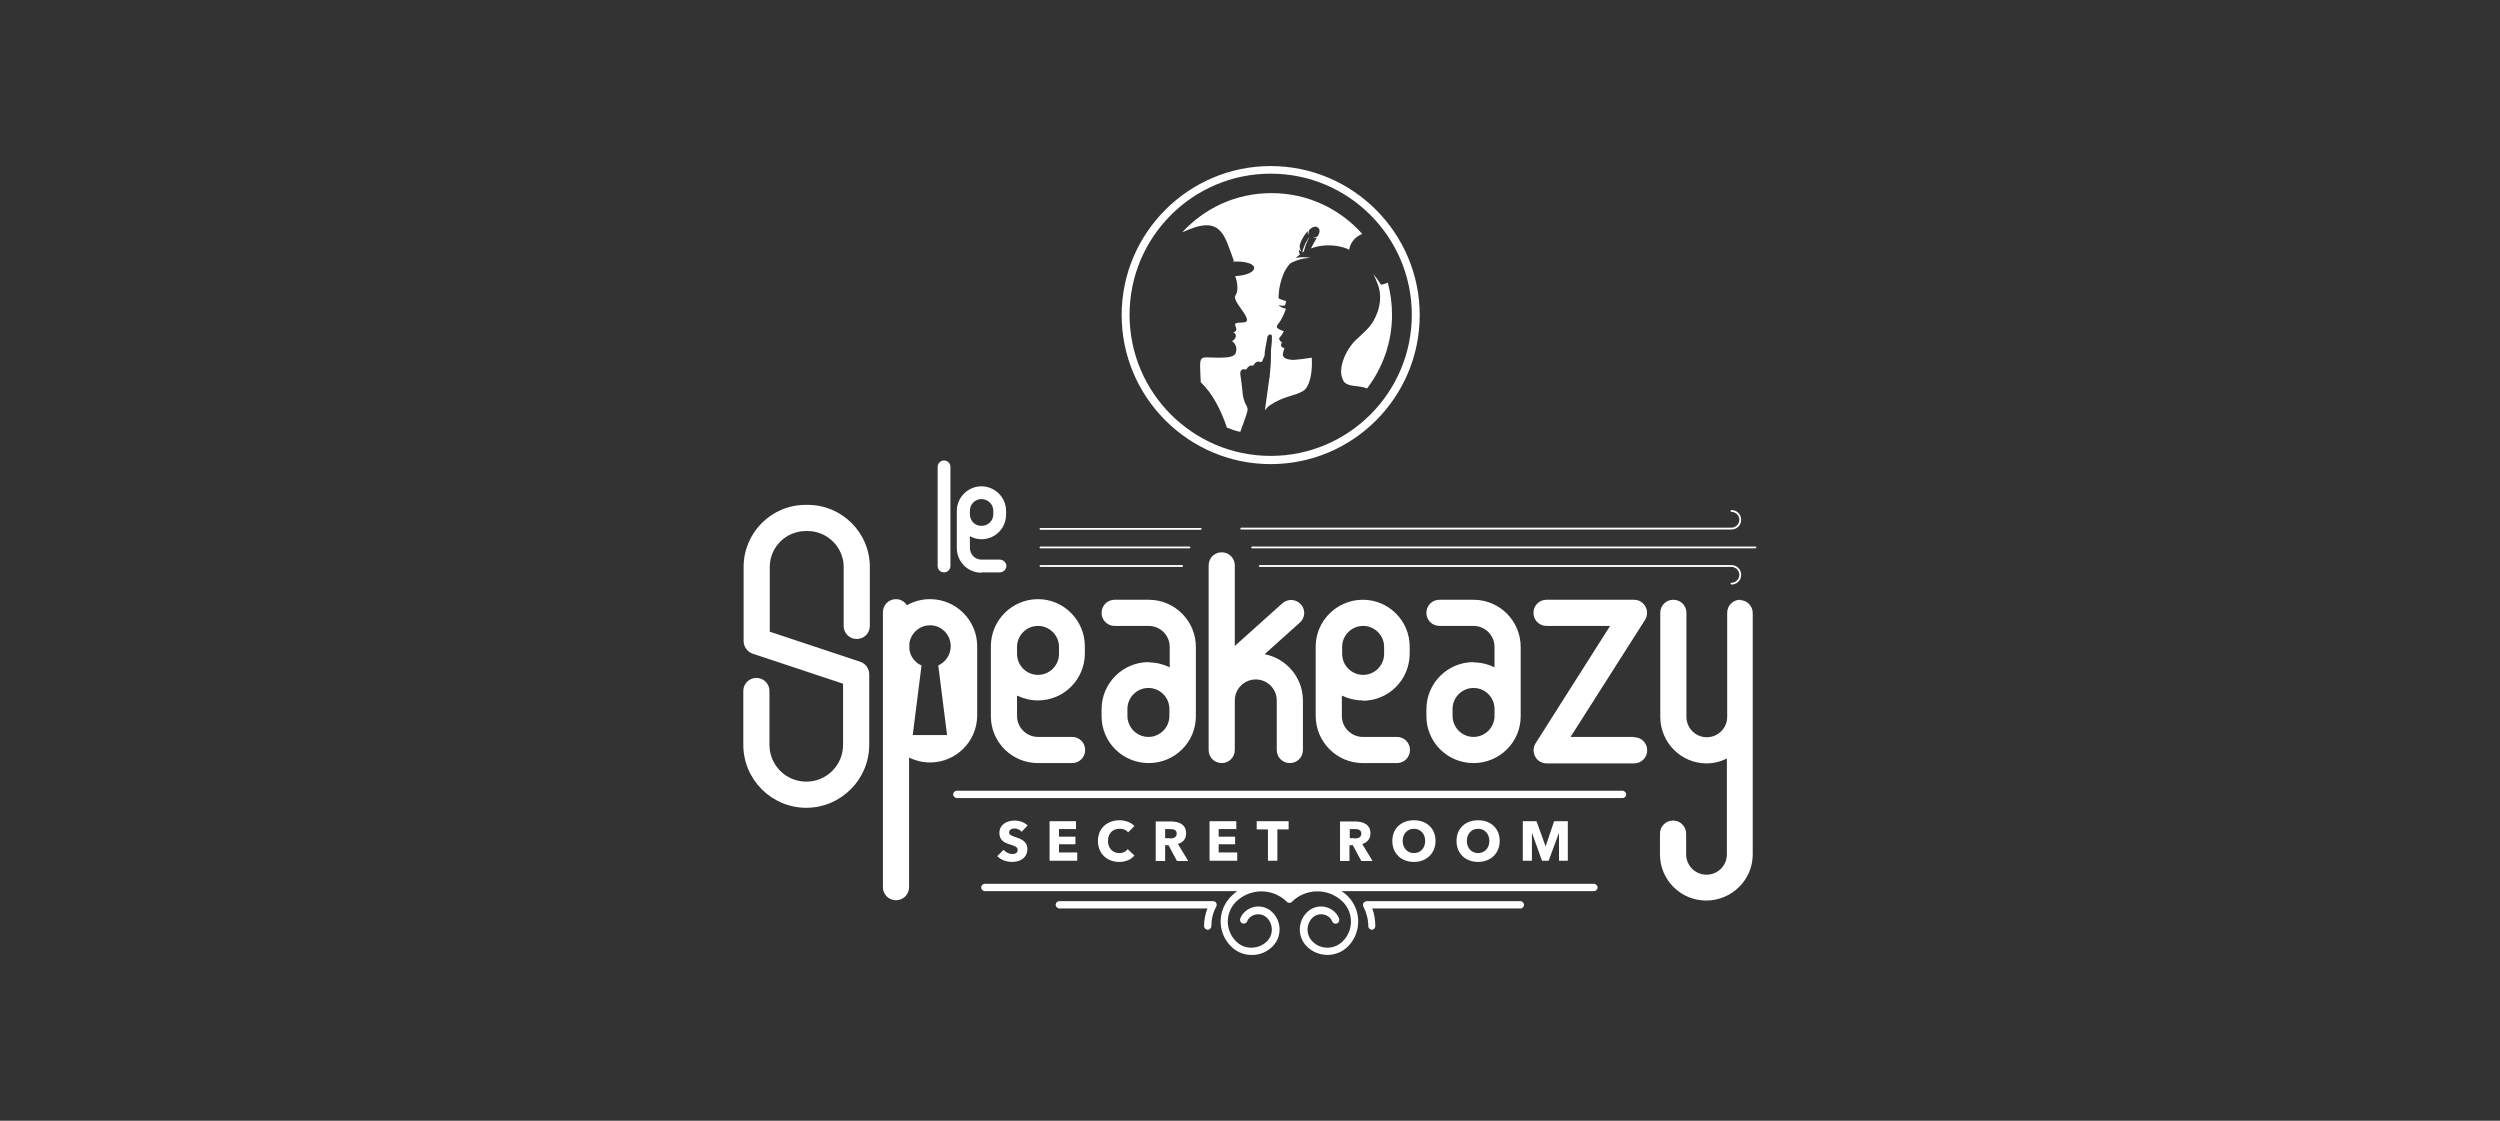 <?xml version="1.0" encoding="UTF-8"?>
<svg id="Calque_1" data-name="Calque 1" xmlns="http://www.w3.org/2000/svg" viewBox="0 0 82.2 36.85">
  <rect x="0" y="0" width="82.2" height="36.85" fill="#333333" stroke="none"/>
  <defs>
    <style>
      .cls-1 {
        fill: #fff;
      }
    </style>
  </defs>
  <path class="cls-1" d="M39.71,30.57c.07,0,.12-.06.12-.12,0-.23.05-.44.16-.64.02-.04.02-.08,0-.12-.02-.04-.06-.06-.1-.06h-5.06c-.07,0-.12.06-.12.12s.06.12.12.12h4.87c-.07.18-.11.38-.11.58,0,.07.06.12.12.12M45.1,30.57c.07,0,.12-.06.12-.12,0-.2-.03-.39-.1-.58h4.87c.07,0,.12-.06.12-.12s-.06-.12-.12-.12h-5.06s-.08.02-.1.06c-.02.04-.02.08,0,.12.1.2.16.42.16.64,0,.07.06.12.12.12ZM34.21,17.42h5.27s.03-.01.03-.03-.01-.03-.03-.03h-5.27s-.03.01-.03.03.01.03.03.03M34.21,18.03h4.9s.03-.01.03-.03-.01-.03-.03-.03h-4.9s-.03.01-.03.03.01.03.03.03M34.21,18.64h4.66s.03-.01.03-.03c0-.02-.01-.03-.03-.03h-4.66s-.03.01-.03.03c0,.02.01.03.03.03M56.93,19.16s-.03.01-.03.03c0,.02.01.03.03.03.18,0,.32-.14.32-.32s-.14-.32-.32-.32h-15.51s-.03.01-.03.03c0,.02.01.03.03.03h15.51c.14,0,.26.12.26.26s-.12.26-.26.26M56.93,16.83c.14,0,.26.12.26.26s-.12.26-.26.26h-16.12s-.03.01-.03.03.01.03.03.03h16.12c.18,0,.32-.14.32-.32s-.14-.32-.32-.32c-.02,0-.03.01-.03.03,0,.02.01.03.03.03M57.72,17.97h-16.55s-.03.01-.03.03.01.03.03.03h16.55s.03-.01.03-.03-.01-.03-.03-.03M52.44,29.06h-20.06c-.07,0-.12.06-.12.12s.06.12.12.12h8.3c-.07.05-.14.11-.2.17-.46.46-.46,1.2,0,1.65.19.19.43.28.68.28s.49-.09.68-.28c.31-.31.31-.81,0-1.12-.26-.26-.67-.26-.93,0-.06.06-.1.12-.13.2-.02.06,0,.13.07.16.06.02.13,0,.16-.07.01-.04.04-.08.07-.11.16-.16.42-.16.58,0,.21.21.21.56,0,.77-.14.13-.31.21-.51.21s-.37-.07-.51-.21c-.36-.36-.36-.94,0-1.3.21-.21.49-.32.76-.34h.15c.28.02.55.13.76.34.05.05.13.05.17,0,.2-.2.47-.32.75-.34h.17c.28.02.55.14.75.34.36.36.36.94,0,1.3-.13.13-.31.21-.5.21s-.37-.07-.5-.21c-.21-.21-.21-.56,0-.77.16-.16.42-.16.58,0,.03.03.05.07.07.11.02.06.09.1.16.07.06-.02.09-.09.07-.16-.03-.07-.07-.14-.13-.2-.26-.26-.67-.26-.93,0-.31.31-.31.81,0,1.12.37.37.98.37,1.35,0,.45-.45.45-1.19,0-1.65-.06-.06-.13-.12-.21-.17h8.3c.07,0,.12-.06.12-.12s-.06-.12-.12-.12h0ZM53.35,26h-21.89c-.07,0-.12.06-.12.12s.06.12.12.12h21.89c.07,0,.12-.06.12-.12s-.06-.12-.12-.12h0ZM41.78,5.71c2.56,0,4.64,2.08,4.64,4.64s-2.08,4.64-4.64,4.64-4.64-2.08-4.64-4.64,2.08-4.64,4.64-4.64M41.78,15.26c2.71,0,4.9-2.2,4.9-4.9s-2.2-4.9-4.9-4.9-4.9,2.2-4.9,4.9,2.2,4.9,4.9,4.9M42.82,8.3s.03-.02.05-.03c.03-.11.06-.22.1-.3.02-.05.04-.09.06-.12.01-.03.02-.05.02-.05,0,0-.01.01-.03.04-.02.03-.04.07-.07.11-.05.09-.1.21-.13.34h0ZM44.16,12.51c.15.24.48.14.79.26.51-.67.82-1.51.82-2.42,0-.37-.05-.72-.14-1.06-.07.04-.15.06-.23.07-.01-.03-.03-.05-.04-.07-.06-.1-.13-.19-.21-.28.06.1.1.21.14.31.04.1.07.21.08.31.02.16.01.37-.07.61-.17.49-.39.62-.73.95-.34.33-.61.98-.4,1.32h0ZM40.53,8.6c.94-.04.92.43.08.48.07.15.12.48.02.62-.11.14.18.42.32.67.14.25-.03.23-.2.24-.17,0-.15.07-.12.13.02.06.06.15-.08.19.11.04.13.18-.04.29.08.05.19.18.12.39-.07.21-.71.14-.97.14-.26,0-.2.16-.18.82.41.38.69.98.86,1.49.15.06.29.11.44.14.04-.12.09-.24.13-.36.04-.1.07-.2.1-.31.02-.06.01-.13-.02-.18-.09-.15-.13-.32-.14-.5-.02-.18-.04-.37-.07-.55,0-.02,0-.04,0-.06.02-.08.08-.12.16-.09.03,0,.04,0,.05-.02.04-.07.1-.12.19-.11.03,0,.03,0,.05-.03.04-.08.12-.12.21-.09.03.01.05,0,.06-.02.03-.06.05-.13.08-.19,0-.1.01-.18.03-.27.02-.11.04-.22.06-.33,0-.03.02-.05.04-.07.04-.04.1-.03.11.03,0,.03,0,.07,0,.11,0,.11-.02.23-.03.35,0,.2,0,.41-.02.61-.01.17-.03.34-.06.5-.04.29-.08.58-.12.87.05-.06.1-.12.16-.16.45-.31.8-.3,1.09-.47.24-.14.32-.66.29-1.1,0,0-.56.09-.68.07s-.27-.04-.27-.18c0-.08.05-.15.05-.21,0,0-.1,0-.11-.09,0-.09.05-.1.05-.1,0,0-.07.01-.11-.1-.02-.05.06-.06.15-.26,0,0-.19-.06-.22-.12-.03-.06.03-.1.11-.22.13-.22.18-.4.18-.4,0,0-.17-.03-.24-.12,0,0,.17.05.22,0,0,0,0-.04.03-.13,0,0-.19-.05-.25-.09,0,0-.02-.33.14-.75.05-.14.13-.27.23-.39.06-.04.13-.07.21-.1.15-.06.32-.09.48-.09-.16-.03-.33-.03-.5,0,.04-.04.09-.07.14-.11,0-.01-.01-.02-.01-.03-.02-.04-.02-.09-.02-.13,0,0,0-.01,0-.02.02.07.08.07.08.07-.05-.06-.07-.14-.05-.21.01-.04.03-.09.05-.14.06-.12.13-.23.21-.31-.01.04,0,.09.03.14,0,0-.02-.04,0-.13,0-.03.03-.07.06-.09.1-.08.2-.09.26-.02.06.06.04.14,0,.23-.02.04-.05.06-.09.07-.06.02-.1.01-.1.01.06.02.11.02.14,0-.04.07-.09.16-.14.25-.01.03-.03.05-.04.08,0,0-.01.02-.02.03.04-.01.08-.03.12-.04.49-.14.95-.02,1.14.08,0,0,.03-.35.43-.52-.73-.82-1.79-1.34-2.98-1.34s-2.21.5-2.94,1.29c.15-.07.29-.12.43-.17.88-.27.99.35,1.27,1.11h0ZM31.04,18.82c.12,0,.21-.1.21-.21v-3.26c0-.12-.1-.21-.21-.21s-.21.09-.21.21v3.26c0,.12.09.21.21.21M31.89,16.79c0-.21.17-.38.38-.38s.39.17.39.38v.12c0,.21-.17.38-.39.38s-.38-.17-.38-.38v-.12ZM32.27,18.82h.6c.12,0,.22-.1.22-.21s-.1-.21-.22-.21h-.6c-.21,0-.38-.17-.38-.39v-.38c.11.06.24.1.38.1.45,0,.81-.36.81-.81v-.12c0-.45-.37-.81-.81-.81s-.81.36-.81.81v1.22c0,.45.36.81.81.81M44.13,21.27c0-.38.31-.69.69-.69s.69.31.69.69v.23c0,.38-.31.69-.69.69s-.69-.31-.69-.69v-.23ZM44.81,23.04c.85,0,1.54-.69,1.54-1.55v-.23c0-.85-.69-1.54-1.54-1.54s-1.55.69-1.55,1.54v2.28c0,.85.69,1.55,1.55,1.55h1.12c.24,0,.43-.19.43-.43s-.19-.43-.43-.43h-1.12c-.38,0-.69-.31-.69-.69v-.67c.21.1.44.16.69.16M31.14,24.17h-1.13l.29-2.29c-.21-.09-.37-.29-.4-.53,0-.03,0-.06,0-.1s0-.07,0-.1c.05-.33.33-.59.68-.59.38,0,.68.31.68.69,0,.28-.17.52-.41.63l.29,2.29h0ZM32.13,23.53v-2.28c0-.85-.69-1.55-1.55-1.55-.27,0-.53.07-.76.2-.08-.12-.21-.2-.36-.2-.24,0-.43.19-.43.43v9.04c0,.24.19.43.43.43s.43-.19.43-.43v-4.26c.21.1.44.16.69.16.85,0,1.55-.69,1.55-1.55h0ZM40.6,18.59c0-.24-.19-.43-.43-.43s-.43.19-.43.43v6.07c0,.24.19.43.43.43s.43-.19.43-.43v-1.63c0-.38.31-.69.69-.69s.69.31.69.69v1.63c0,.24.19.43.43.43s.43-.19.43-.43v-1.63c0-.75-.54-1.38-1.26-1.52l1.16-1.04c.18-.16.19-.43.03-.6-.16-.18-.43-.19-.61-.03l-1.56,1.4v-2.65h0ZM26.54,16.6h-.05c-1.13,0-2.04.92-2.04,2.04v2.44c0,.18.12.35.29.41l2.98.99v2.01c0,.67-.54,1.21-1.21,1.21s-1.21-.54-1.21-1.21v-1.77c0-.24-.19-.43-.43-.43s-.43.19-.43.43v1.77c0,1.14.93,2.07,2.07,2.07s2.07-.93,2.07-2.07v-2.32c0-.19-.12-.35-.29-.41l-2.98-.99v-2.13c0-.65.53-1.18,1.19-1.18h.05c.65,0,1.19.53,1.19,1.18v1.94c0,.24.19.43.43.43s.43-.19.43-.43v-1.94c0-1.13-.92-2.04-2.04-2.04M57.22,19.72c-.24,0-.43.19-.43.43v3.42c0,.37-.3.67-.67.67s-.67-.3-.67-.67v-3.42c0-.24-.19-.43-.43-.43s-.43.19-.43.43v3.42c0,.84.68,1.53,1.52,1.53.24,0,.47-.06.67-.16v3.15c0,.37-.3.67-.67.67s-.67-.3-.67-.67v-.68c0-.24-.19-.43-.43-.43s-.43.19-.43.43v.68c0,.84.68,1.52,1.52,1.52s1.53-.68,1.53-1.52v-7.93c0-.24-.19-.43-.43-.43M38.45,23.54c0,.38-.31.69-.69.69s-.69-.31-.69-.69v-.23c0-.38.31-.69.69-.69s.69.31.69.69v.23ZM37.77,21.77c-.85,0-1.55.69-1.55,1.55v.23c0,.85.69,1.54,1.55,1.54s1.55-.69,1.55-1.54v-2.28c0-.85-.69-1.55-1.55-1.55h-1.12c-.24,0-.43.19-.43.43s.19.43.43.43h1.12c.38,0,.69.31.69.69v.67c-.21-.1-.44-.16-.69-.16M53.73,24.23h-2.09l2.45-3.85c.08-.13.09-.3.01-.44-.08-.14-.22-.22-.38-.22h-2.87c-.24,0-.43.19-.43.43s.19.43.43.43h2.09l-2.45,3.86c-.08.13-.09.3-.01.44.07.14.22.22.38.22h2.87c.24,0,.43-.19.43-.43s-.19-.43-.43-.43ZM33.44,21.27c0-.38.31-.69.69-.69s.69.31.69.69v.23c0,.38-.31.69-.69.69s-.69-.31-.69-.69v-.23ZM32.58,21.27v2.28c0,.85.69,1.54,1.55,1.54h1.12c.24,0,.43-.19.43-.43s-.19-.43-.43-.43h-1.12c-.38,0-.69-.31-.69-.69v-.67c.21.1.44.16.69.16.85,0,1.54-.69,1.54-1.55v-.23c0-.85-.69-1.55-1.54-1.55s-1.55.69-1.55,1.55M49.14,23.54c0,.38-.31.69-.69.69s-.69-.31-.69-.69v-.23c0-.38.31-.69.69-.69s.69.31.69.69v.23ZM48.45,21.77c-.85,0-1.55.69-1.55,1.55v.23c0,.85.69,1.54,1.55,1.54s1.55-.69,1.55-1.54v-2.28c0-.85-.69-1.55-1.55-1.55h-1.12c-.24,0-.43.19-.43.43s.19.43.43.43h1.12c.38,0,.69.31.69.69v.67c-.21-.1-.44-.16-.69-.16M42,28.3v-1.03h.37v-.27h-1.05v.27h.37v1.03h.31ZM51.55,28.3v-1.3h-.45l-.28.83h0l-.3-.83h-.45v1.3h.3v-.92s0,0,0,0l.33.92h.22l.34-.92h0v.92s.3,0,.3,0h0ZM44.53,27.56h-.15v-.3h.17c.1,0,.21.02.21.15,0,.13-.12.16-.23.16M45.06,27.4c0-.3-.25-.39-.5-.39h-.5v1.3h.31v-.52h.11l.28.52h.37l-.34-.56c.17-.05.27-.17.27-.35h0ZM48.23,27.65c0-.23.15-.4.37-.4s.37.17.37.4-.15.4-.37.4-.37-.17-.37-.4M49.31,27.65c0-.42-.3-.68-.71-.68s-.71.26-.71.68.3.69.71.69.71-.28.71-.69M46.12,27.65c0-.23.15-.4.37-.4s.37.17.37.4-.15.4-.37.4-.37-.17-.37-.4M47.2,27.65c0-.42-.3-.68-.71-.68s-.71.26-.71.68.3.69.71.69.71-.28.71-.69M38.46,27.56h-.15v-.3h.17c.1,0,.21.02.21.15,0,.13-.12.16-.23.16M39,27.4c0-.3-.25-.39-.5-.39h-.5v1.3h.31v-.52h.11l.28.52h.37l-.34-.56c.17-.05.27-.17.27-.35h0ZM40.65,27.27v-.27h-.88v1.3h.91v-.27h-.61v-.27h.54v-.25h-.54v-.25h.57ZM35.38,27.27v-.27h-.87v1.3h.91v-.27h-.6v-.27h.54v-.25h-.54v-.25h.57ZM33.28,28.08c-.1,0-.22-.06-.28-.14l-.21.21c.11.12.3.19.49.19.26,0,.5-.13.5-.43,0-.26-.23-.33-.4-.39-.12-.04-.2-.07-.2-.15,0-.1.1-.13.18-.13s.18.04.23.11l.2-.21c-.12-.11-.28-.16-.43-.16-.24,0-.5.12-.5.41,0,.24.17.32.33.37.17.05.27.09.27.18,0,.11-.08.14-.18.14M36.83,27.25c.1,0,.21.04.26.12l.21-.21c-.11-.12-.3-.19-.49-.19-.4,0-.71.26-.71.68s.3.69.7.69c.22,0,.39-.08.5-.21l-.22-.21c-.06.08-.15.13-.28.13-.21,0-.37-.16-.37-.4s.15-.4.38-.4h0Z"/>
</svg>